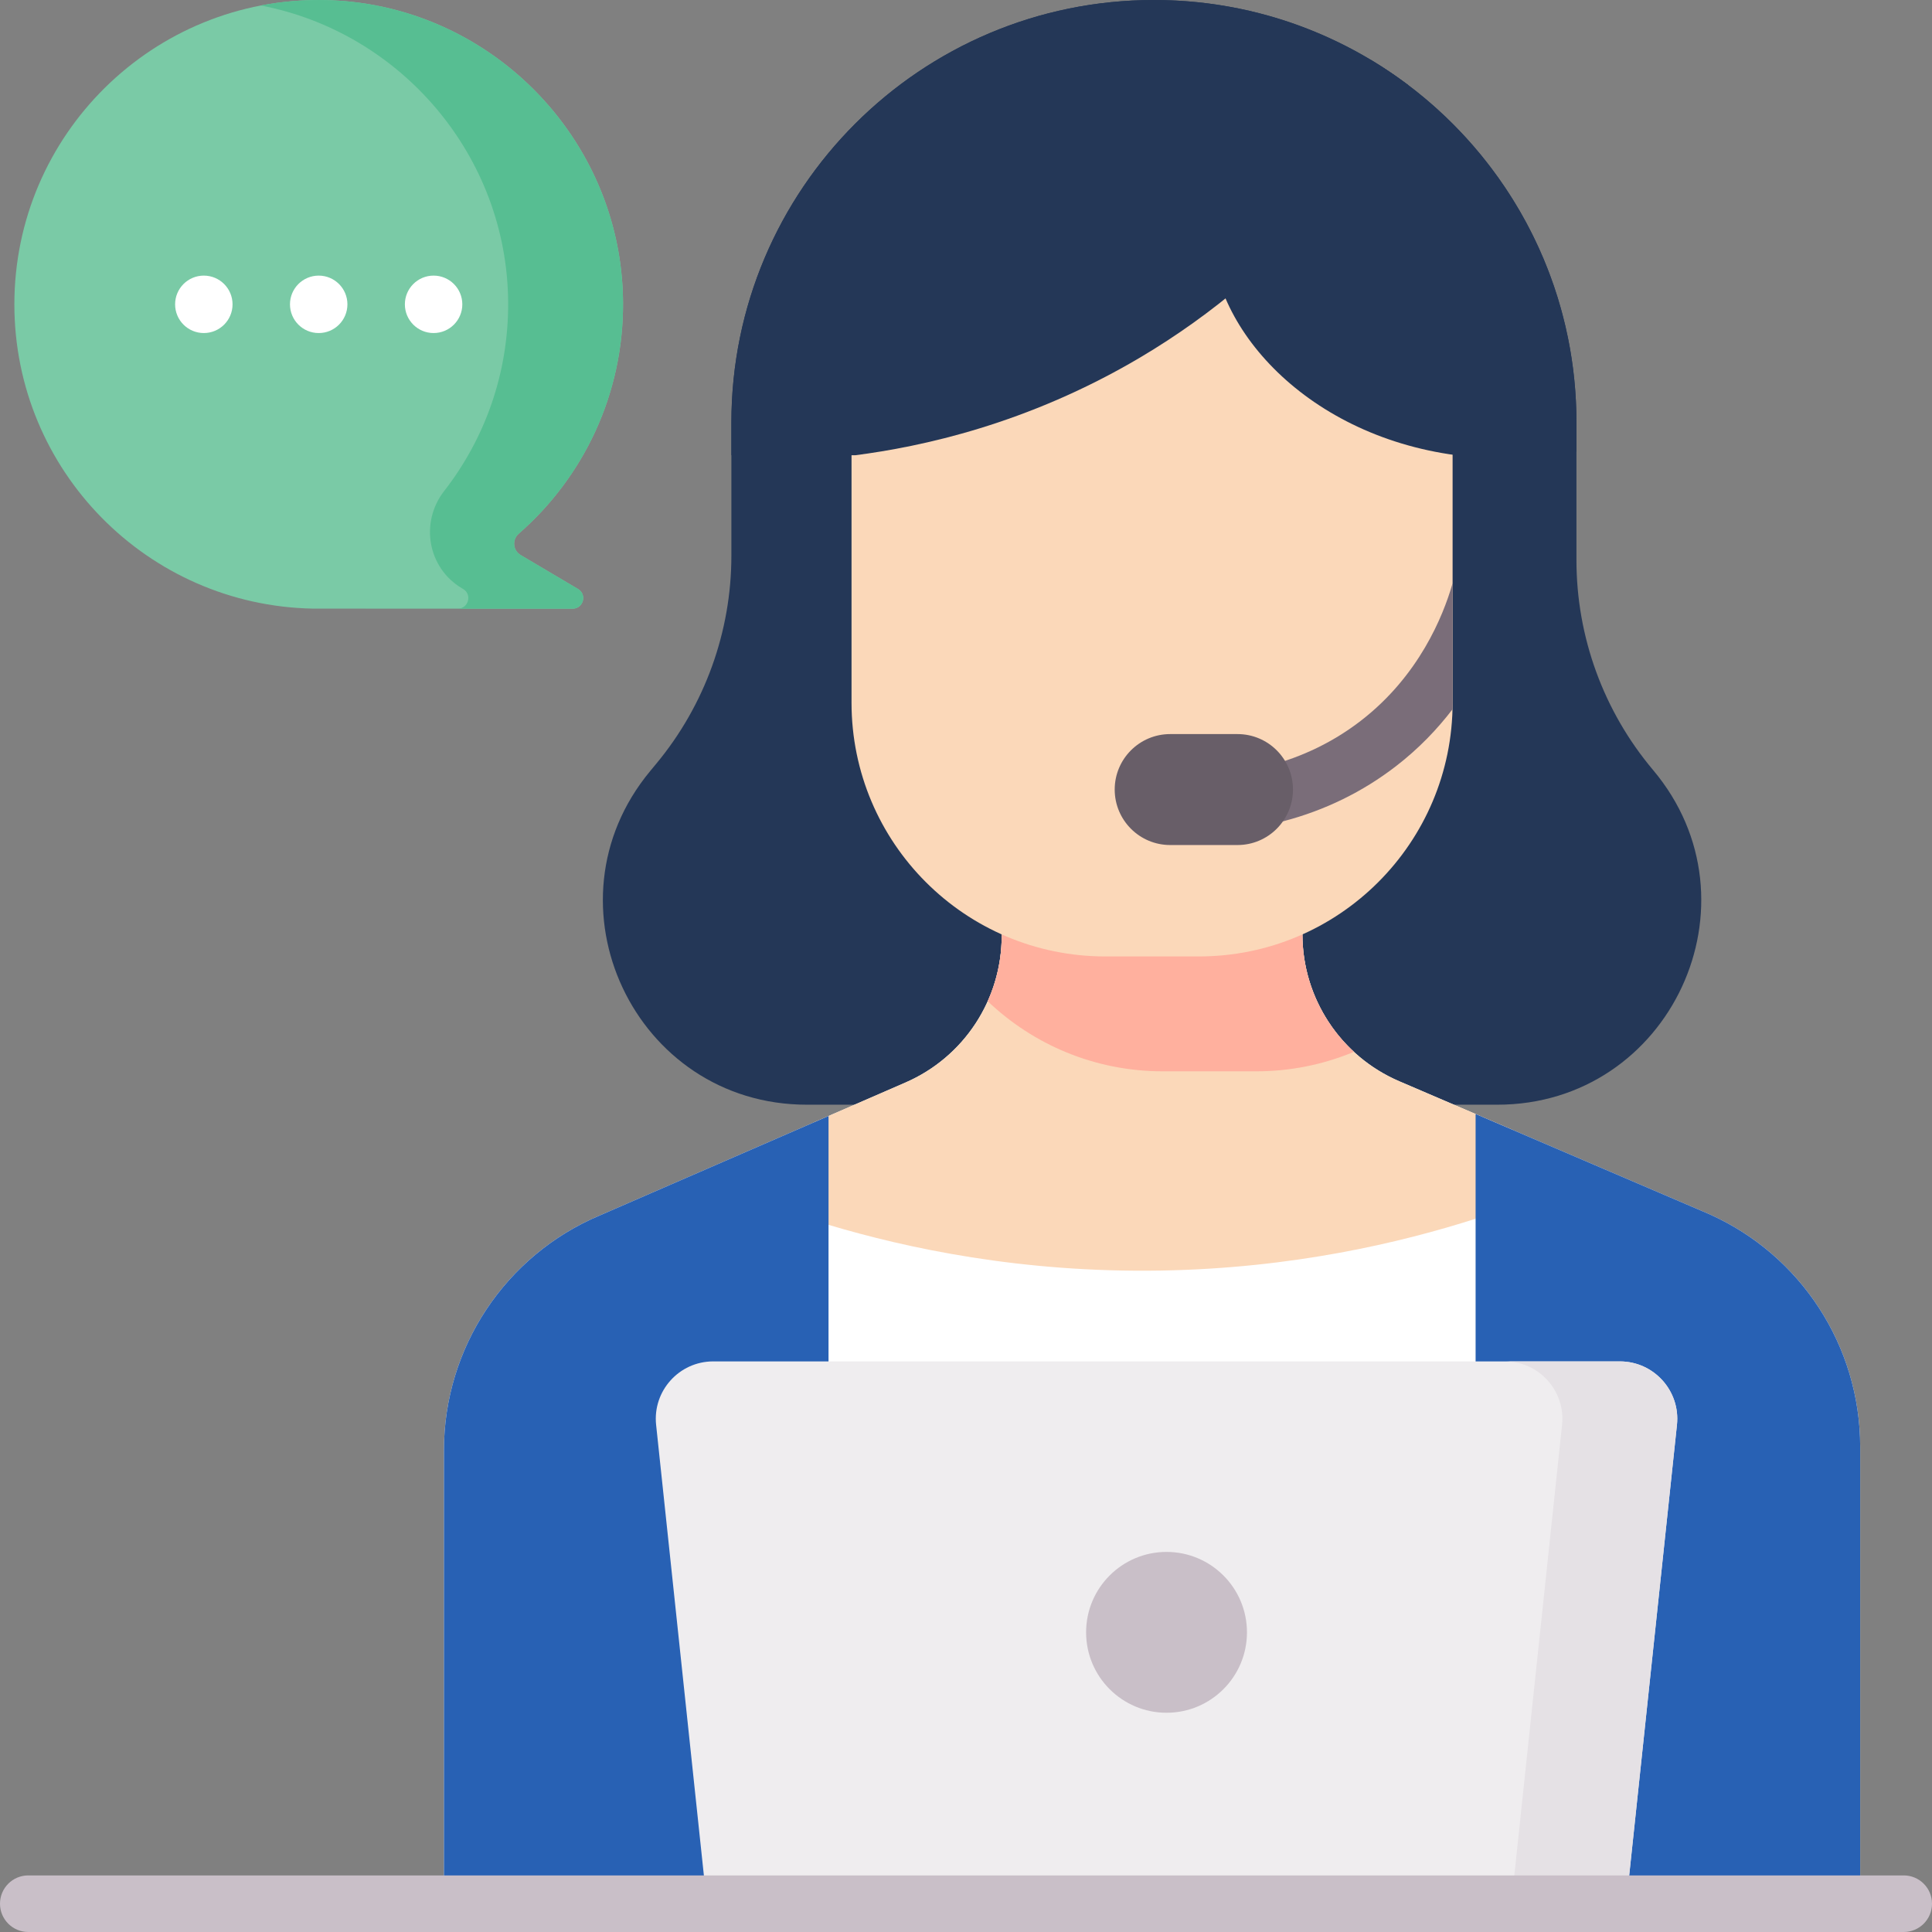 <svg width="96" height="96" viewBox="0 0 96 96" fill="none" xmlns="http://www.w3.org/2000/svg">
<rect x="0" y="0" width="96" height="96" fill="#808080" stroke="none"/>
<g clip-path="url(#clip0_6331_1170)">
<path d="M0.714 15.123C0.714 6.696 7.605 -0.12 16.059 0.002C24.248 0.119 30.907 6.835 30.959 15.025C30.988 19.611 28.974 23.727 25.775 26.52C25.437 26.814 25.486 27.352 25.872 27.58L28.721 29.266C29.182 29.539 28.989 30.245 28.453 30.245L15.55 30.242C7.33 30.089 0.714 23.379 0.714 15.123Z" fill="#7ACAA6"/>
<path d="M28.721 29.266L25.872 27.58C25.488 27.353 25.435 26.816 25.771 26.523C29.006 23.702 31.03 19.526 30.957 14.878C30.83 6.839 24.324 0.241 16.287 0.007C15.148 -0.027 14.035 0.067 12.963 0.273C19.91 1.604 25.204 7.727 25.25 15.025C25.272 18.559 24.082 21.814 22.07 24.399C20.856 25.96 21.251 28.223 22.953 29.231L23.012 29.266C23.468 29.536 23.283 30.228 22.761 30.243L28.453 30.244C28.988 30.245 29.182 29.539 28.721 29.266Z" fill="#57BE92"/>
<path d="M74.398 54.892H40.092C31.524 54.892 26.835 44.906 32.308 38.313L32.612 37.946C35.023 35.041 36.342 31.385 36.342 27.611V20.995C36.343 9.4 45.742 0 57.338 0C68.933 0 78.333 9.4 78.333 20.995V27.834C78.333 31.648 79.68 35.34 82.137 38.258C87.678 44.837 83.001 54.892 74.398 54.892Z" fill="#243757"/>
<path d="M92.432 71.893V94.573H22.059V72.064C22.059 66.968 25.114 62.368 29.809 60.392L41.169 55.453L44.994 53.79C47.897 52.528 49.774 49.665 49.774 46.5V45.032H64.716V46.425C64.716 49.603 66.611 52.478 69.534 53.73L84.9 60.317C89.479 62.346 92.432 66.883 92.432 71.893Z" fill="white"/>
<path d="M41.168 60.861C45.046 62.019 50.753 63.255 57.709 63.133C64.236 63.019 69.594 61.75 73.322 60.559L75.175 56.148L69.534 53.73C66.611 52.477 64.716 49.604 64.716 46.424V45.032H49.775V46.5C49.775 49.665 47.897 52.528 44.995 53.789L40.426 55.776L41.168 60.861Z" fill="#FBD8B9"/>
<path d="M84.899 60.316L73.324 55.355L73.322 55.355V94.573H92.432V71.893C92.432 66.884 89.479 62.346 84.899 60.316Z" fill="#2861B4"/>
<path d="M41.169 55.453V94.573H22.059V72.064C22.059 66.968 25.114 62.368 29.809 60.392L41.169 55.453Z" fill="#2861B4"/>
<path d="M62.425 53.233C64.144 53.233 65.782 52.888 67.275 52.266C65.673 50.787 64.716 48.683 64.716 46.425V45.032H49.774V46.5C49.774 47.643 49.528 48.747 49.078 49.75C51.341 51.907 54.402 53.233 57.774 53.233L62.425 53.233Z" fill="#FFB09E"/>
<path d="M72.179 22.555V34.916C72.179 41.88 66.534 47.525 59.571 47.525H54.92C47.957 47.525 42.312 41.88 42.312 34.916V22.555C42.312 18.025 45.984 14.352 50.514 14.352H63.977C68.507 14.352 72.179 18.025 72.179 22.555Z" fill="#FBD8B9"/>
<path d="M72.179 28.986C72.174 29.003 72.167 29.02 72.162 29.037C71.706 30.611 70.51 33.584 67.619 35.814C66.273 36.852 64.737 37.602 63.055 38.043C62.293 38.243 61.837 39.023 62.037 39.786C62.205 40.427 62.783 40.851 63.417 40.851C63.536 40.851 63.658 40.836 63.78 40.804C65.833 40.265 67.711 39.347 69.362 38.074C70.502 37.195 71.424 36.224 72.171 35.248C72.174 35.138 72.18 35.028 72.18 34.916V28.986H72.179Z" fill="#7A6D79"/>
<path d="M61.49 41.989H58.146C56.623 41.989 55.389 40.754 55.389 39.232C55.389 37.71 56.623 36.476 58.146 36.476H61.49C63.013 36.476 64.247 37.71 64.247 39.232C64.246 40.755 63.013 41.989 61.49 41.989Z" fill="#685E68"/>
<path d="M60.225 11.081C60.545 7.042 64.412 4.362 68.113 2.973C74.234 6.641 78.333 13.339 78.333 20.995V22.438C77.994 22.509 77.657 22.572 77.325 22.621C75.286 22.926 73.55 22.794 72.364 22.621C64.721 21.603 59.838 15.959 60.225 11.081Z" fill="#243757"/>
<path d="M57.338 0C62.079 0 66.453 1.572 69.968 4.223C68.215 7.274 64.189 13.306 56.639 17.772C51.035 21.087 45.75 22.201 42.496 22.621H36.343V20.995C36.343 9.4 45.742 0 57.338 0Z" fill="#243757"/>
<path d="M80.807 94.573H35.122L32.602 70.802C32.423 69.117 33.745 67.647 35.441 67.647H80.489C82.184 67.647 83.506 69.117 83.327 70.802L80.807 94.573Z" fill="#EFEDEF"/>
<path d="M80.489 67.647H74.78C76.475 67.647 77.797 69.117 77.618 70.802L75.099 94.573H80.807L83.327 70.802C83.506 69.117 82.184 67.647 80.489 67.647Z" fill="#E5E1E5"/>
<path d="M94.594 96H1.406C0.629 96 0 95.37 0 94.594C0 93.817 0.629 93.188 1.406 93.188H94.594C95.371 93.188 96 93.817 96 94.594C96 95.37 95.371 96 94.594 96Z" fill="#C9BFC8"/>
<path d="M57.965 85.106C60.171 85.106 61.961 83.317 61.961 81.11C61.961 78.903 60.171 77.114 57.965 77.114C55.758 77.114 53.968 78.903 53.968 81.11C53.968 83.317 55.758 85.106 57.965 85.106Z" fill="#C9BFC8"/>
<path d="M10.128 16.549C10.916 16.549 11.555 15.911 11.555 15.122C11.555 14.334 10.916 13.695 10.128 13.695C9.339 13.695 8.701 14.334 8.701 15.122C8.701 15.911 9.339 16.549 10.128 16.549Z" fill="white"/>
<path d="M15.836 16.549C16.624 16.549 17.263 15.911 17.263 15.122C17.263 14.334 16.624 13.695 15.836 13.695C15.048 13.695 14.409 14.334 14.409 15.122C14.409 15.911 15.048 16.549 15.836 16.549Z" fill="white"/>
<path d="M21.545 16.549C22.333 16.549 22.972 15.911 22.972 15.122C22.972 14.334 22.333 13.695 21.545 13.695C20.757 13.695 20.118 14.334 20.118 15.122C20.118 15.911 20.757 16.549 21.545 16.549Z" fill="white"/>
</g>
<defs>
<clipPath id="clip0_6331_1170">
<rect width="96" height="96" fill="white"/>
</clipPath>
</defs>
</svg>
